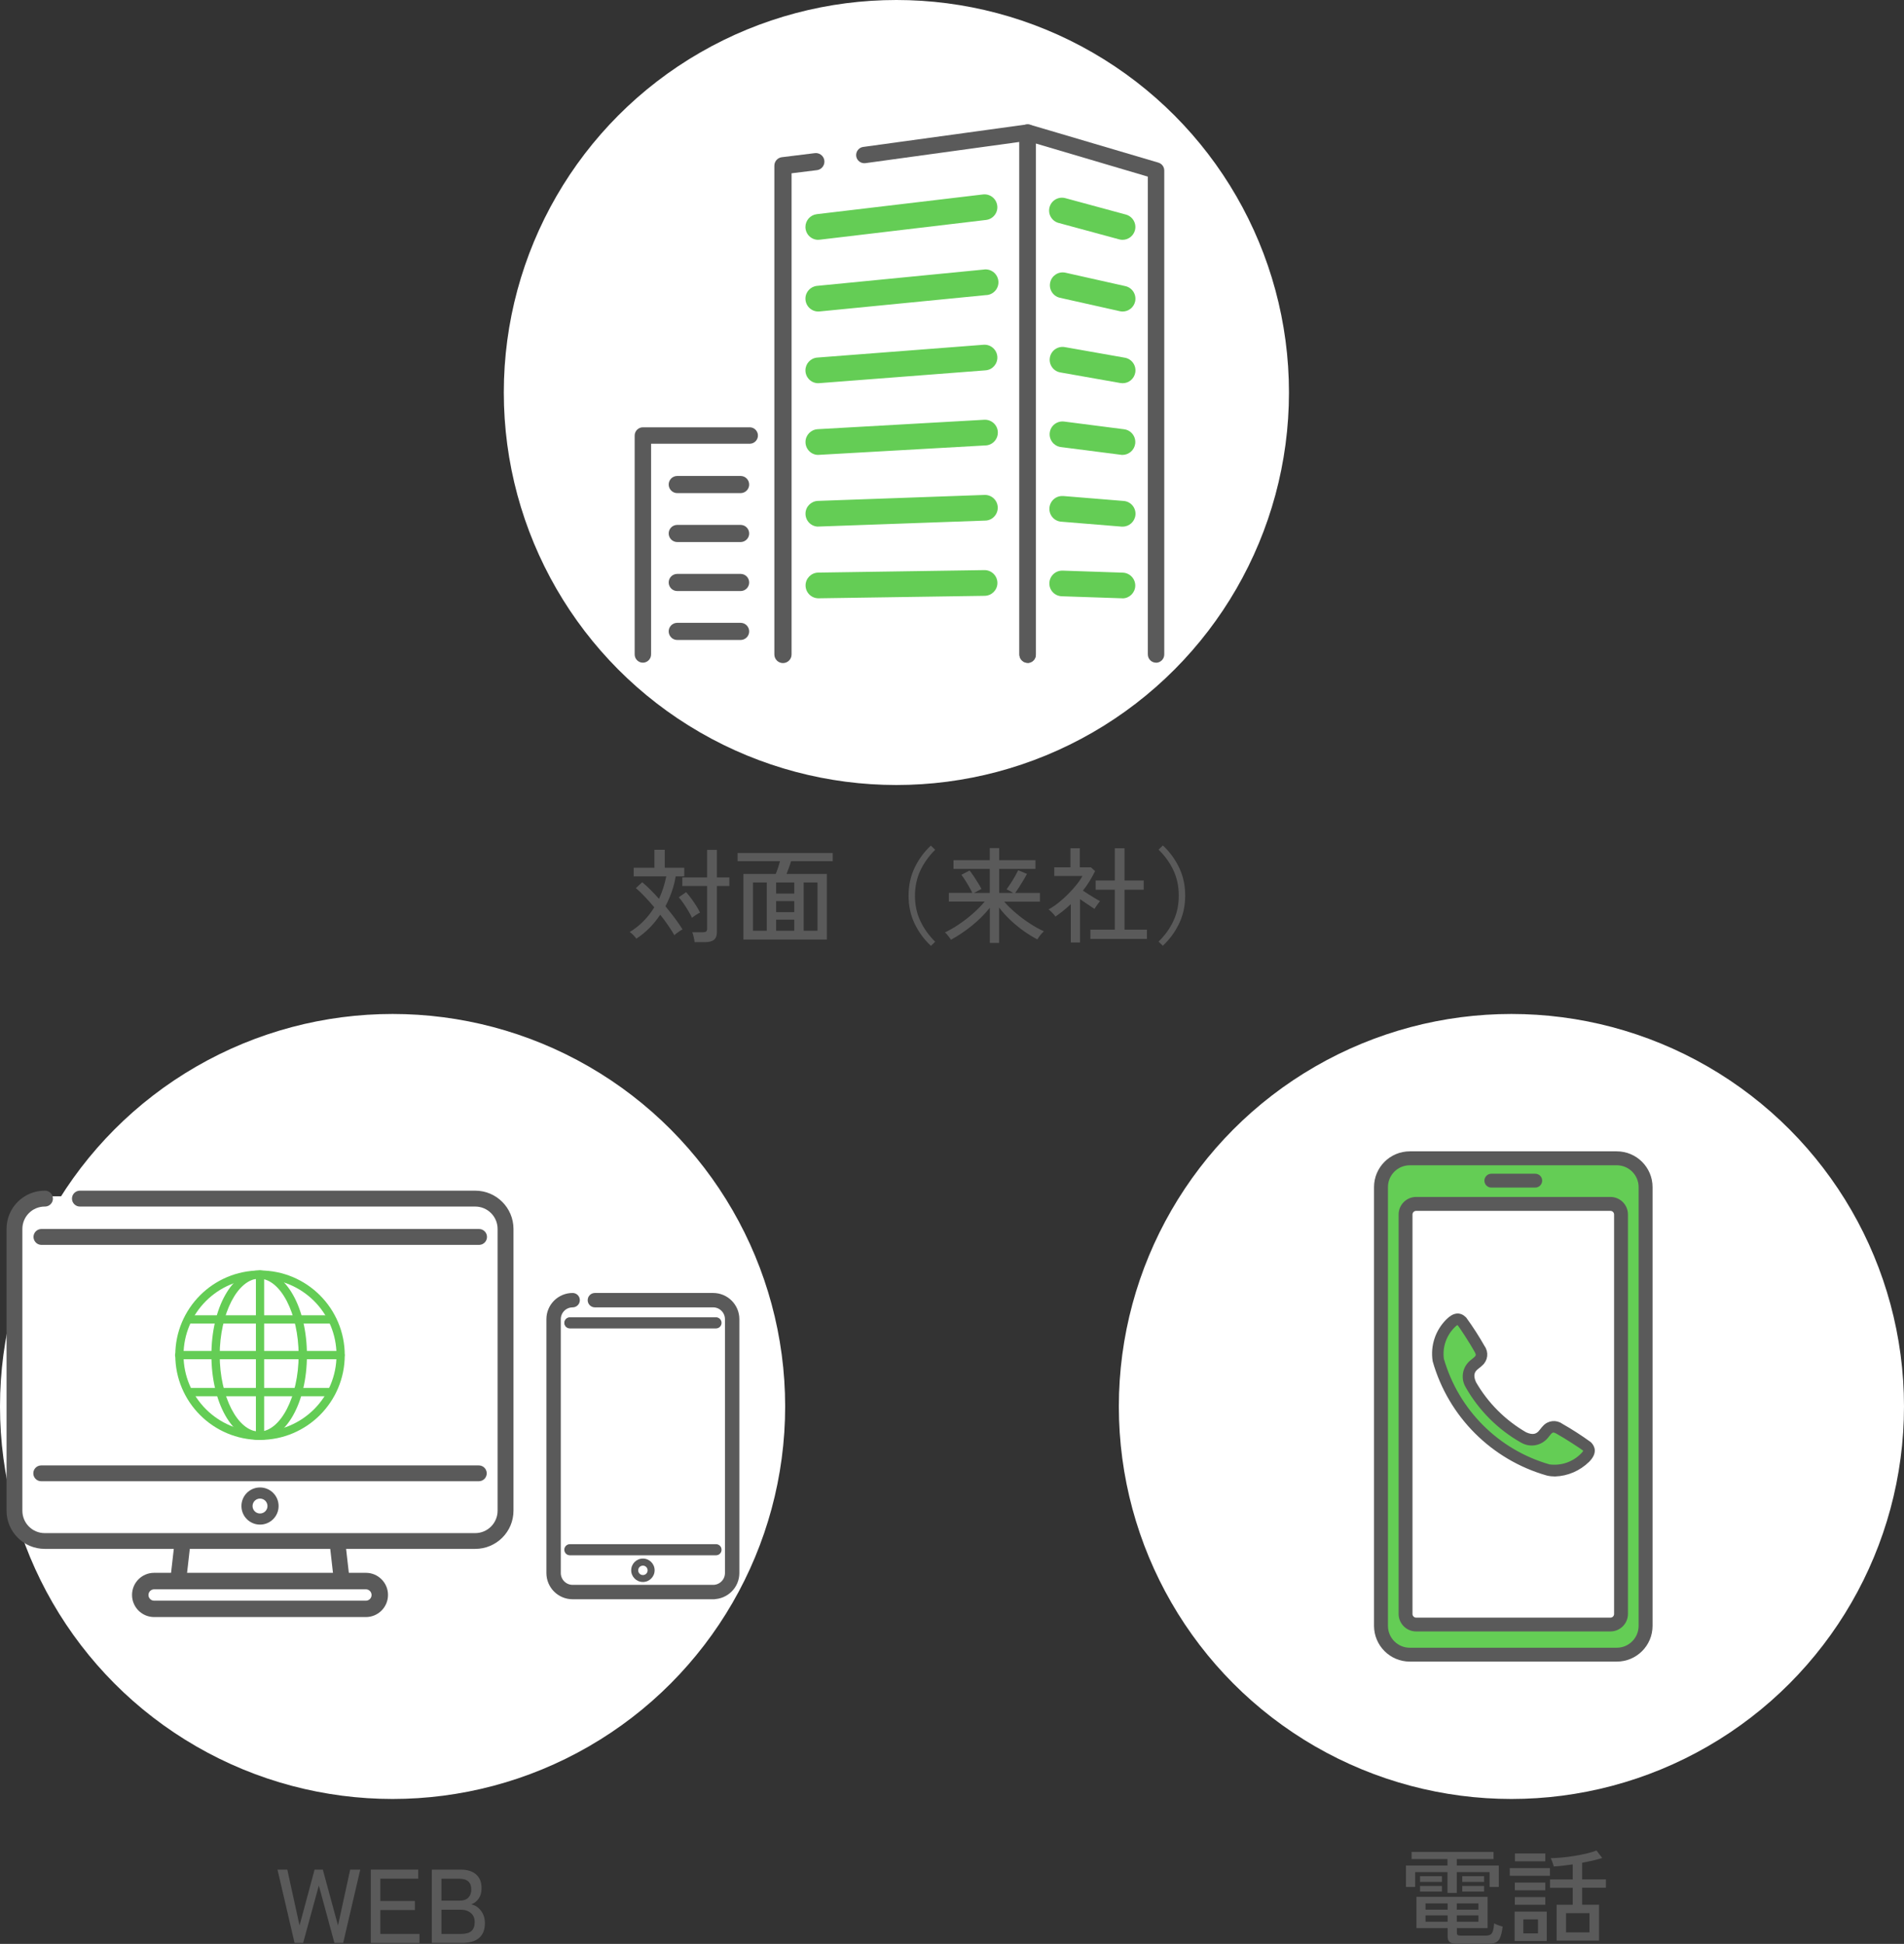 <?xml version="1.0" encoding="UTF-8"?><svg id="Layer_2" xmlns="http://www.w3.org/2000/svg" xmlns:xlink="http://www.w3.org/1999/xlink" viewBox="0 0 291 297.15"><rect x="0" y="0" width="291" height="297.15" fill="#333333" stroke="none"/><defs><style>.cls-1{fill:#fff;}.cls-2{clip-path:url(#clippath-2);}.cls-3{isolation:isolate;}.cls-4{fill:#64cd55;}.cls-5{clip-path:url(#clippath-1);}.cls-6{stroke:#5a5a5a;stroke-linecap:round;stroke-miterlimit:10;stroke-width:.5px;}.cls-6,.cls-7{fill:none;}.cls-8{fill:#5a5a5a;}.cls-9{clip-path:url(#clippath);}</style><clipPath id="clippath"><rect class="cls-7" x="97" y="19" width="80.94" height="82.35"/></clipPath><clipPath id="clippath-1"><rect class="cls-7" x="1" y="182" width="112" height="65.18"/></clipPath><clipPath id="clippath-2"><rect class="cls-7" x="210" y="176" width="42.57" height="78"/></clipPath></defs><g id="Layer_1-2"><g class="cls-3"><g class="cls-3"><path class="cls-8" d="m97.26,143.5c-.1-.15-.25-.33-.46-.55-.21-.22-.4-.38-.56-.47,1.51-.92,2.77-2.18,3.76-3.78-.5-.6-1-1.16-1.49-1.67-.49-.52-.93-.94-1.33-1.27l.98-.9c.41.34.82.73,1.26,1.16.43.43.87.89,1.3,1.38.25-.53.46-1.09.65-1.66.19-.58.34-1.17.46-1.78h-4.98v-1.31h3.17v-2.75h1.58v2.75h2.98v1.31h-1.31c-.14.82-.34,1.62-.61,2.38-.27.77-.59,1.5-.96,2.19.5.61.98,1.22,1.44,1.83.46.61.85,1.19,1.18,1.72-.11.04-.24.12-.41.23-.17.11-.33.23-.49.35-.16.12-.28.22-.35.3-.27-.47-.59-.97-.96-1.51-.37-.54-.77-1.08-1.2-1.62-1.03,1.53-2.25,2.75-3.65,3.66Zm8.5-3.2c-.13-.29-.31-.63-.54-1.02-.23-.39-.48-.78-.74-1.16s-.51-.7-.74-.96l1.12-.78c.27.3.54.63.81,1s.52.74.75,1.1c.23.37.42.71.57,1.02-.16.07-.37.19-.62.36-.26.17-.46.31-.61.44Zm.4,3.71c-.02-.21-.07-.47-.14-.78-.07-.31-.14-.55-.22-.72h1.65c.22,0,.38-.04.48-.12s.14-.23.14-.44v-6.51h-3.79v-1.31h3.79v-4.21h1.5v4.21h1.9v1.31h-1.9v7.06c0,.52-.15.91-.44,1.15-.29.25-.74.37-1.34.37h-1.65Z"/><path class="cls-8" d="m113.62,143.62v-10.02h4.94c.12-.28.23-.59.35-.95.12-.36.22-.69.3-1h-6.48v-1.25h14.54v1.25h-6.37c-.09.3-.19.63-.32.98-.13.36-.25.68-.37.97h6.16v10.02h-12.77Zm1.46-1.34h2.11v-7.38h-2.11v7.38Zm3.54-5.68h2.77v-1.7h-2.77v1.7Zm0,2.83h2.77v-1.68h-2.77v1.68Zm0,2.85h2.77v-1.7h-2.77v1.7Zm4.21,0h2.11v-7.38h-2.11v7.38Z"/><path class="cls-8" d="m142.27,144.58c-1.03-.96-1.86-2.09-2.48-3.38s-.93-2.72-.93-4.28.31-2.98.93-4.28,1.45-2.42,2.48-3.38l.66.64c-.97.96-1.73,2.02-2.27,3.18-.54,1.16-.82,2.44-.82,3.85s.27,2.69.82,3.85c.54,1.16,1.3,2.22,2.27,3.18l-.66.64Z"/><path class="cls-8" d="m151.28,144.15v-5.38c-.78.97-1.68,1.87-2.7,2.7-1.02.83-2.1,1.56-3.24,2.19-.05-.1-.14-.22-.26-.38-.12-.16-.25-.31-.37-.46s-.22-.24-.3-.28c.7-.33,1.43-.75,2.18-1.26.75-.51,1.46-1.06,2.14-1.66.68-.6,1.27-1.2,1.76-1.8h-5.47v-1.33h3.58c-.12-.26-.27-.56-.47-.9-.2-.35-.4-.69-.62-1.03-.21-.34-.41-.62-.58-.83l1.25-.66c.2.25.42.54.65.89s.45.69.66,1.03c.21.34.38.64.51.9l-1.15.61h2.42v-3.68h-5.54v-1.33h5.54v-1.84h1.44v1.84h5.54v1.33h-5.54v3.68h2.14c-.15-.1-.32-.2-.53-.31-.2-.11-.36-.19-.48-.23.17-.23.38-.54.62-.91.24-.37.47-.75.68-1.12.21-.37.37-.67.48-.9l1.34.56c-.14.27-.31.57-.52.92s-.42.7-.65,1.05c-.22.35-.44.67-.64.94h3.79v1.33h-5.47c.51.59,1.11,1.17,1.78,1.74.68.58,1.39,1.11,2.13,1.59.74.49,1.47.89,2.18,1.21-.1.06-.21.17-.35.33s-.27.31-.39.48c-.12.17-.22.31-.28.42-.66-.34-1.34-.76-2.05-1.26-.7-.5-1.38-1.05-2.03-1.66-.65-.61-1.24-1.26-1.76-1.95v5.41h-1.44Z"/><path class="cls-8" d="m163.66,144.09v-5.89c-.36.35-.74.69-1.14,1.01-.4.32-.81.62-1.22.91-.05-.11-.15-.23-.28-.38-.13-.14-.27-.28-.41-.42s-.25-.24-.34-.31c.48-.26.97-.59,1.48-.99.51-.41,1-.85,1.47-1.32.47-.47.91-.95,1.29-1.43.39-.48.7-.93.92-1.36h-4.3v-1.33h2.48v-2.91h1.42v2.91h1.7l.64.58c-.5,1.04-1.12,2.04-1.86,2.99.28.18.58.38.91.59.33.21.65.41.96.59.31.18.56.33.75.43-.06.06-.16.17-.27.33-.12.16-.23.31-.34.47-.11.16-.19.29-.24.38-.3-.2-.65-.43-1.05-.7-.4-.26-.79-.53-1.16-.79v6.62h-1.42Zm2.99-.56v-1.41h3.73v-6.11h-2.93v-1.41h2.93v-4.93h1.49v4.93h2.93v1.41h-2.93v6.11h3.42v1.41h-8.64Z"/><path class="cls-8" d="m177.73,144.58l-.66-.64c.98-.96,1.74-2.02,2.28-3.18.54-1.16.81-2.44.81-3.85s-.27-2.69-.81-3.85c-.54-1.16-1.3-2.22-2.28-3.18l.66-.64c1.03.96,1.86,2.09,2.48,3.38s.93,2.72.93,4.28-.31,2.98-.93,4.28-1.45,2.42-2.48,3.38Z"/></g></g><g class="cls-3"><g class="cls-3"><path class="cls-8" d="m45.02,297l-2.61-11.2h1.5l1.87,8.54,2.3-8.54h1.26l2.32,8.54,1.86-8.54h1.54l-2.61,11.2h-1.34l-2.38-8.77-2.4,8.77h-1.31Z"/><path class="cls-8" d="m56.67,297v-11.2h7.25v1.38h-5.79v3.41h5.28v1.39h-5.28v3.65h5.98v1.38h-7.44Z"/><path class="cls-8" d="m66,297v-11.2h4.43c.99,0,1.77.24,2.33.73s.84,1.19.84,2.1c0,.63-.14,1.16-.43,1.58s-.67.73-1.14.9c.61.14,1.11.47,1.5,1,.39.53.58,1.15.58,1.88,0,1-.3,1.75-.89,2.26s-1.45.75-2.58.75h-4.64Zm1.46-6.46h2.82c.57,0,1-.15,1.3-.46.3-.31.45-.72.45-1.23,0-1.11-.61-1.66-1.84-1.66h-2.72v3.36Zm0,5.09h3.01c.73,0,1.25-.15,1.58-.44.33-.29.5-.75.5-1.37s-.2-1.06-.59-1.39c-.4-.33-.9-.5-1.5-.5h-2.99v3.7Z"/></g></g><g class="cls-3"><g class="cls-3"><path class="cls-8" d="m221.23,289.36v-3.18h-4.94v2.27h-1.41v-3.28h6.35v-.98h-5.49v-1.09h12.53v1.09h-5.62v.98h6.42v3.28h-1.41v-2.27h-5.01v3.18h-1.42Zm1.54,7.79c-.55,0-.95-.09-1.18-.26-.23-.17-.34-.45-.34-.85v-1.3h-4.77v-4.78h10.88v4.78h-4.7v.74c0,.14.04.24.12.31s.24.1.47.1h3.81c.29,0,.52-.05.7-.14.18-.09.31-.27.4-.54.09-.27.16-.67.2-1.19.15.08.36.18.62.27.26.1.49.17.68.22-.1.77-.23,1.34-.4,1.71-.17.37-.4.62-.7.74s-.67.18-1.14.18h-4.64Zm-5.73-9.47v-.88h3.34v.88h-3.34Zm0,1.47v-.86h3.34v.86h-3.34Zm.83,2.77h3.38v-.96h-3.38v.96Zm0,1.84h3.38v-.96h-3.38v.96Zm4.78-1.84h3.31v-.96h-3.31v.96Zm0,1.84h3.31v-.96h-3.31v.96Zm.83-6.08v-.88h3.34v.88h-3.34Zm0,1.47v-.86h3.34v.86h-3.34Z"/><path class="cls-8" d="m230.75,286.74v-1.17h6.14v1.17h-6.14Zm.74,9.98v-4.5h4.91v4.5h-4.91Zm.03-7.76v-1.18h4.66v1.18h-4.66Zm0,2.21v-1.17h4.66v1.17h-4.66Zm.02-6.64v-1.2h4.64v1.2h-4.64Zm1.28,11.02h2.24v-2.14h-2.24v2.14Zm5.09,1.12v-5.5h2.46v-2.59h-3.47v-1.28h3.47v-2.3c-1.08.16-2.05.27-2.91.32-.01-.08-.04-.21-.1-.38-.05-.17-.11-.33-.18-.5-.06-.17-.12-.3-.18-.39.51-.01,1.09-.04,1.72-.1.63-.06,1.28-.14,1.94-.25s1.27-.23,1.86-.37c.58-.14,1.08-.29,1.48-.45l.88,1.14c-.43.14-.9.27-1.43.39-.53.12-1.08.24-1.64.34v2.54h3.63v1.28h-3.63v2.59h2.58v5.5h-6.48Zm1.44-1.28h3.58v-2.94h-3.58v2.94Z"/></g></g><circle class="cls-1" cx="137" cy="60" r="60"/><rect class="cls-1" x="98.26" y="66.58" width="30.99" height="33.95"/><path class="cls-1" d="m126.38,24.51l-5.79.83v74.71h36.48V20.26l-30.69,4.25Z"/><path class="cls-1" d="m157.06,20.26v79.79h18.7V26.06l-18.7-5.8Z"/><g class="cls-9"><path class="cls-8" d="m157.06,101.3c-.69,0-1.26-.56-1.26-1.26h0V21.7l-23.53,3.24c-.69.09-1.32-.39-1.41-1.07s.39-1.32,1.07-1.41l24.95-3.43c.69-.1,1.32.38,1.42,1.07,0,.06.01.12.01.18v79.79c0,.69-.56,1.26-1.26,1.26h0"/><path class="cls-8" d="m119.66,101.36c-.72,0-1.31-.59-1.31-1.31V25.33c0-.66.49-1.22,1.15-1.3l4.95-.61c.71-.13,1.4.34,1.53,1.05.13.71-.34,1.4-1.05,1.53,0,0,0,0-.01,0-.05,0-.1.01-.14.02l-3.8.47v73.56c0,.72-.59,1.31-1.31,1.31"/><path class="cls-8" d="m176.69,101.3c-.69,0-1.26-.56-1.26-1.26h0V27l-17.11-5.06v78.11c.02.69-.53,1.27-1.22,1.29s-1.27-.53-1.29-1.22h0V20.26c0-.69.57-1.25,1.26-1.25.12,0,.24.02.35.05l19.62,5.8c.53.16.9.64.9,1.2v73.99c0,.69-.56,1.25-1.25,1.26h0"/><path class="cls-4" d="m125.06,36.66c-1.09,0-1.96-.88-1.96-1.97,0-.99.75-1.83,1.73-1.95l25.44-3.02c1.08-.11,2.04.68,2.15,1.76.11,1.05-.64,2-1.69,2.14l-25.43,3.02c-.08,0-.16.01-.23.01"/><path class="cls-4" d="m125.06,47.62c-1.09,0-1.96-.89-1.96-1.97,0-1.01.77-1.85,1.77-1.95l25.44-2.49c1.07-.18,2.08.55,2.26,1.62.18,1.07-.55,2.08-1.62,2.26-.07.01-.14.02-.21.02h-.05s-25.43,2.5-25.43,2.5c-.07,0-.13.01-.19.01"/><path class="cls-4" d="m125.06,58.58c-1.09,0-1.96-.88-1.96-1.97,0-1.02.79-1.87,1.81-1.95l25.44-1.96c1.08-.07,2.01.76,2.08,1.84.06,1.06-.72,1.98-1.78,2.07l-25.43,1.96c-.05,0-.1,0-.15,0"/><path class="cls-4" d="m125.06,69.54c-1.09,0-1.96-.9-1.95-1.98,0-1.03.81-1.88,1.84-1.95l25.44-1.44c1.08-.08,2.03.73,2.11,1.81.08,1.08-.73,2.03-1.81,2.11-.03,0-.05,0-.08,0l-25.44,1.44h-.11"/><path class="cls-4" d="m125.06,80.5c-1.09,0-1.96-.9-1.95-1.98,0-1.04.83-1.9,1.88-1.95l25.44-.91c1.08-.06,2.01.78,2.06,1.86s-.78,2.01-1.86,2.06h-.06l-25.44.91h-.07"/><path class="cls-4" d="m125.06,91.46c-1.09-.02-1.95-.91-1.94-1.99.01-1.05.86-1.91,1.91-1.94l25.44-.38h.03c1.09.02,1.95.91,1.94,1.99-.01,1.05-.86,1.91-1.91,1.94l-25.44.38h-.03"/><path class="cls-4" d="m171.57,36.66c-.17,0-.35-.02-.52-.07l-9.18-2.49c-1.06-.24-1.72-1.29-1.48-2.35.24-1.06,1.29-1.72,2.35-1.48.05.01.11.03.16.04l9.18,2.49c1.05.29,1.66,1.37,1.38,2.41-.23.85-1.01,1.45-1.89,1.45"/><path class="cls-4" d="m171.57,47.62c-.14,0-.29-.02-.43-.05l-9.19-2.06c-1.05-.26-1.69-1.33-1.43-2.38.25-1.02,1.26-1.66,2.29-1.45l9.19,2.06c1.06.24,1.72,1.29,1.49,2.35-.2.89-1,1.53-1.91,1.53"/><path class="cls-4" d="m171.57,58.58c-.12,0-.23-.01-.34-.03l-9.18-1.62c-1.07-.19-1.78-1.21-1.59-2.28s1.21-1.78,2.28-1.59l9.18,1.62c1.07.19,1.78,1.21,1.59,2.28-.17.94-.98,1.62-1.93,1.62"/><path class="cls-4" d="m171.57,69.54c-.08,0-.17,0-.25-.02l-9.19-1.18c-1.08-.15-1.83-1.14-1.69-2.21.14-1.07,1.12-1.82,2.19-1.69l9.18,1.18c1.08.14,1.83,1.13,1.69,2.21-.13.97-.96,1.7-1.94,1.71"/><path class="cls-4" d="m171.57,80.5c-.05,0-.11,0-.16,0l-9.18-.75c-1.08-.06-1.91-.99-1.84-2.08s.99-1.91,2.08-1.84c.03,0,.06,0,.09,0l9.19.75c1.08.09,1.88,1.04,1.79,2.12-.09,1.01-.93,1.8-1.95,1.8"/><path class="cls-4" d="m171.57,91.46h-.07l-9.19-.31c-1.09-.02-1.95-.91-1.93-1.99s.91-1.95,1.99-1.93h.07l9.19.31c1.08.05,1.92.97,1.88,2.05-.05,1.04-.9,1.87-1.94,1.88"/><path class="cls-8" d="m98.26,101.3c-.69,0-1.26-.56-1.26-1.26h0v-33.46c0-.69.56-1.26,1.26-1.26h16.29c.69-.02,1.27.53,1.29,1.22s-.53,1.27-1.22,1.29h-15.11v32.21c0,.69-.56,1.26-1.26,1.26h0"/><path class="cls-8" d="m113.23,75.38h-9.69c-.72.02-1.32-.56-1.34-1.28-.02-.72.55-1.32,1.27-1.34h9.76c.72.02,1.29.62,1.27,1.35-.02.69-.58,1.25-1.27,1.27"/><path class="cls-8" d="m113.23,82.86h-9.69c-.72.02-1.32-.56-1.34-1.28-.02-.72.55-1.32,1.27-1.34h9.76c.72.02,1.29.62,1.27,1.35-.02.69-.58,1.25-1.27,1.27"/><path class="cls-8" d="m113.23,90.35h-9.69c-.72.02-1.32-.56-1.34-1.28-.02-.72.55-1.32,1.27-1.34h9.76c.72.02,1.29.62,1.27,1.35-.02.69-.58,1.25-1.27,1.27"/><path class="cls-8" d="m113.23,97.83h-9.69c-.72.02-1.32-.56-1.34-1.28-.02-.72.55-1.32,1.27-1.34h9.76c.72.02,1.29.62,1.27,1.35-.02.69-.58,1.25-1.27,1.27"/></g><circle class="cls-1" cx="60" cy="215" r="60"/><path class="cls-1" d="m52.29,242.02h-25.1l1.77-15.54h21.56l1.77,15.54Z"/><g class="cls-5"><path class="cls-8" d="m52.29,242.87h-25.1c-.47,0-.85-.38-.85-.85,0-.03,0-.07,0-.1l1.77-15.54c.05-.43.41-.76.85-.76h21.56c.43,0,.8.33.85.76l1.77,15.54c.05.47-.28.89-.75.94-.03,0-.07,0-.1,0m-24.14-1.7h23.19l-1.58-13.83h-20.04l-1.57,13.83Z"/><path class="cls-8" d="m52.29,243.23h-25.1c-.67,0-1.21-.54-1.21-1.21h0s0-.09,0-.14l1.77-15.53c.07-.61.59-1.07,1.2-1.07h21.56c.61,0,1.13.46,1.2,1.07l1.77,15.54c.07.67-.4,1.27-1.07,1.34-.04,0-.09,0-.13,0m-23.33-17.25c-.25,0-.46.19-.49.44l-1.77,15.54c-.03.27.16.52.43.55,0,0,0,0,0,0,.02,0,.04,0,.06,0h25.1c.14,0,.27-.06.37-.16.09-.11.14-.25.12-.39l-1.77-15.54c-.03-.25-.24-.44-.49-.44h-21.56Zm22.38,15.54h-23.19c-.1,0-.2-.04-.27-.12-.07-.08-.1-.18-.09-.28l1.58-13.83c.02-.18.17-.32.36-.32h20.04c.18,0,.34.14.36.32l1.57,13.83c.01.1-.02.2-.09.28-.07.08-.17.12-.27.12m-22.79-.72h22.39l-1.49-13.12h-19.4l-1.49,13.12Z"/><path class="cls-1" d="m55.92,245.93H23.56c-1.17,0-2.13-.95-2.13-2.12,0-1.17.95-2.13,2.12-2.13h32.37c1.17,0,2.12.96,2.12,2.13,0,1.17-.95,2.12-2.12,2.12"/><path class="cls-8" d="m55.92,246.14H23.56c-1.29-.03-2.31-1.09-2.29-2.38.03-1.25,1.03-2.26,2.29-2.29h32.36c1.29.03,2.31,1.09,2.29,2.38-.03,1.25-1.03,2.26-2.29,2.29m-32.36-4.25c-1.06,0-1.91.86-1.91,1.91s.86,1.91,1.91,1.91h32.36c1.06,0,1.91-.86,1.91-1.91s-.86-1.91-1.91-1.91H23.56Z"/><path class="cls-8" d="m55.92,246.98H23.56c-1.75,0-3.17-1.42-3.17-3.17s1.42-3.17,3.17-3.17h32.36c1.75,0,3.17,1.42,3.17,3.17s-1.42,3.17-3.17,3.17m-32.36-4.25c-.59-.02-1.09.45-1.11,1.04-.02.59.45,1.09,1.04,1.11h32.42c.59.02,1.09-.45,1.11-1.04.02-.59-.45-1.09-1.04-1.11H23.56Z"/><path class="cls-8" d="m55.92,247.19H23.56c-1.87,0-3.38-1.51-3.38-3.38s1.51-3.38,3.38-3.38h32.36c1.87,0,3.38,1.51,3.38,3.38s-1.51,3.38-3.38,3.38m-32.36-6.34c-1.64,0-2.96,1.33-2.96,2.96,0,1.63,1.33,2.96,2.96,2.96h32.36c1.64,0,2.96-1.33,2.96-2.96,0-1.63-1.33-2.96-2.96-2.96H23.56Zm32.36,4.25H23.56c-.71,0-1.29-.58-1.29-1.29s.58-1.29,1.29-1.29h32.36c.71,0,1.29.58,1.29,1.29s-.58,1.29-1.29,1.29h0m-32.36-2.15c-.48,0-.87.39-.87.87s.39.87.87.87h32.36c.48,0,.87-.39.87-.87s-.39-.87-.87-.87H23.56Z"/><path class="cls-1" d="m72.63,235.9H6.84c-2.75,0-4.98-2.23-4.98-4.98v-43.07c0-2.75,2.23-4.98,4.98-4.98h65.79c2.75,0,4.98,2.23,4.98,4.98h0v43.08c0,2.75-2.23,4.98-4.98,4.98"/><path class="cls-1" d="m72.63,183.21H6.84c-2.56,0-4.63,2.08-4.63,4.64v43.08c0,2.56,2.08,4.63,4.63,4.64h65.79c2.56,0,4.63-2.08,4.63-4.64v-43.08c0-2.56-2.08-4.63-4.63-4.64"/><path class="cls-8" d="m72.63,236.41H6.84c-3.03,0-5.48-2.46-5.49-5.49v-43.08c0-3.03,2.46-5.48,5.49-5.49.47.04.82.45.78.92-.03.41-.36.74-.78.78-2.09,0-3.78,1.7-3.78,3.79v43.08c0,2.09,1.69,3.78,3.78,3.78h65.79c2.09,0,3.78-1.69,3.78-3.78v-43.07c0-2.09-1.69-3.78-3.78-3.78H12.25c-.47-.04-.82-.45-.78-.92.03-.41.36-.74.78-.78h60.38c3.03,0,5.48,2.46,5.49,5.48v43.08c0,3.03-2.46,5.48-5.49,5.49"/><path class="cls-8" d="m72.63,236.77H6.84c-3.23,0-5.84-2.62-5.84-5.84v-43.08c0-3.23,2.62-5.84,5.84-5.84.67-.02,1.23.51,1.25,1.18.02.67-.51,1.23-1.18,1.25h-.07c-1.89,0-3.42,1.53-3.42,3.42v43.08c0,1.89,1.53,3.42,3.42,3.42h65.79c1.89,0,3.42-1.54,3.42-3.42v-43.08c0-1.89-1.53-3.42-3.42-3.42H12.25c-.67.02-1.23-.51-1.25-1.18-.02-.67.51-1.23,1.18-1.25h60.45c3.23,0,5.84,2.62,5.85,5.84v43.08c0,3.23-2.62,5.84-5.85,5.84M6.84,182.72c-2.83,0-5.12,2.3-5.13,5.13v43.08c0,2.83,2.3,5.13,5.13,5.13h65.79c2.83,0,5.13-2.3,5.13-5.13v-43.08c0-2.83-2.3-5.13-5.13-5.13H12.25c-.27.04-.46.3-.42.57.03.22.2.39.42.42h60.38c2.29,0,4.14,1.85,4.14,4.14v43.08c0,2.29-1.85,4.14-4.14,4.14H6.84c-2.29,0-4.14-1.85-4.14-4.14v-43.08c0-2.29,1.85-4.14,4.14-4.14.27-.04.46-.3.42-.57-.03-.22-.2-.39-.42-.42"/><path class="cls-8" d="m73.18,189.95H6.3c-.47.04-.88-.31-.92-.78s.31-.88.78-.92c.05,0,.1,0,.14,0h66.88c.47.04.82.45.78.92-.03.41-.36.74-.78.78"/><path class="cls-8" d="m73.18,190.3H6.3c-.67-.02-1.19-.58-1.18-1.25.02-.64.53-1.16,1.18-1.18h66.88c.67-.02,1.23.51,1.25,1.18.02.67-.51,1.23-1.18,1.25h-.07m-66.88-1.71c-.27.04-.46.3-.42.57.03.22.2.39.42.42h66.88c.27-.04.46-.3.42-.57-.03-.22-.2-.39-.42-.42H6.3Z"/><path class="cls-8" d="m73.18,226.07H6.3c-.47.03-.88-.32-.91-.79s.32-.88.79-.91c.04,0,.08,0,.12,0h66.88c.47-.03.88.32.91.79s-.32.88-.79.91h0s-.08,0-.12,0"/><path class="cls-8" d="m73.18,226.43H6.3c-.67,0-1.21-.54-1.21-1.21s.54-1.21,1.21-1.21h66.88c.67,0,1.21.54,1.21,1.21s-.54,1.21-1.21,1.21h0m-66.88-1.7c-.27,0-.49.22-.49.49s.22.49.49.49h66.89c.27,0,.49-.22.49-.49s-.22-.49-.49-.49H6.3Z"/><path class="cls-8" d="m39.74,233.06c-1.57,0-2.84-1.27-2.84-2.84,0-1.57,1.27-2.84,2.84-2.84,1.57,0,2.84,1.27,2.84,2.84h0c0,1.57-1.27,2.84-2.84,2.84m0-3.98c-.63,0-1.14.51-1.14,1.14,0,.63.51,1.14,1.14,1.14.63,0,1.14-.51,1.14-1.14,0-.63-.51-1.14-1.14-1.14h0"/><path class="cls-1" d="m108.99,243.59h-21.47c-1.73,0-3.13-1.4-3.13-3.13v-38.8c0-1.73,1.4-3.13,3.13-3.13h21.47c1.73,0,3.13,1.4,3.13,3.13h0v38.8c0,1.73-1.4,3.13-3.13,3.13h0"/><path class="cls-1" d="m108.99,198.75h-21.47c-1.61,0-2.91,1.3-2.91,2.91v38.8c0,1.61,1.3,2.91,2.91,2.91h21.47c1.61,0,2.91-1.3,2.91-2.91v-38.8c0-1.61-1.3-2.91-2.91-2.91"/><path class="cls-8" d="m108.99,243.9h-21.47c-1.9,0-3.45-1.54-3.45-3.45v-38.79c0-1.9,1.54-3.44,3.45-3.45.3.01.53.26.51.56-.01.28-.23.5-.51.51-1.31,0-2.37,1.06-2.38,2.38v38.8c0,1.31,1.06,2.37,2.38,2.38h21.47c1.31,0,2.37-1.06,2.38-2.38v-38.8c0-1.31-1.06-2.37-2.38-2.38h-18.07c-.3-.01-.53-.26-.51-.56.01-.28.23-.5.51-.51h18.07c1.9,0,3.45,1.54,3.45,3.45v38.8c0,1.9-1.54,3.44-3.45,3.45"/><path class="cls-6" d="m108.99,243.9h-21.47c-1.9,0-3.45-1.54-3.45-3.45v-38.79c0-1.9,1.54-3.44,3.45-3.45.3.01.53.26.51.56-.01.28-.23.5-.51.51-1.31,0-2.37,1.06-2.38,2.38v38.8c0,1.31,1.06,2.37,2.38,2.38h21.47c1.31,0,2.37-1.06,2.38-2.38v-38.8c0-1.31-1.06-2.37-2.38-2.38h-18.07c-.3-.01-.53-.26-.51-.56.01-.28.23-.5.51-.51h18.07c1.9,0,3.45,1.54,3.45,3.45v38.8c0,1.9-1.55,3.44-3.45,3.44Z"/><path class="cls-8" d="m108.99,244.22h-21.47c-2.08,0-3.76-1.68-3.76-3.76v-38.8c0-2.08,1.68-3.76,3.76-3.76.47,0,.85.38.85.85s-.38.85-.85.85c-1.14,0-2.06.92-2.06,2.06v38.8c0,1.14.92,2.06,2.06,2.06h21.47c1.14,0,2.06-.92,2.06-2.06v-38.8c0-1.14-.92-2.06-2.06-2.06h-18.07c-.47,0-.85-.38-.85-.85s.38-.85.85-.85h18.07c2.08,0,3.76,1.68,3.76,3.76v38.8c0,2.08-1.68,3.76-3.76,3.76m-21.47-45.69c-1.73,0-3.13,1.4-3.14,3.14v38.8c0,1.73,1.4,3.13,3.14,3.13h21.47c1.73,0,3.13-1.4,3.14-3.13v-38.8c0-1.73-1.4-3.13-3.14-3.14h-18.07c-.12,0-.22.1-.22.22s.1.22.22.22h18.07c1.48,0,2.69,1.2,2.69,2.69v38.8c0,1.48-1.2,2.69-2.69,2.69h-21.46c-1.48,0-2.69-1.2-2.69-2.69v-38.8c0-1.48,1.2-2.69,2.69-2.69.12,0,.22-.1.22-.22s-.1-.22-.22-.22"/><path class="cls-6" d="m108.99,244.22h-21.47c-2.08,0-3.76-1.68-3.76-3.76v-38.8c0-2.08,1.68-3.76,3.76-3.76.47,0,.85.38.85.85s-.38.85-.85.85c-1.14,0-2.06.92-2.06,2.06v38.8c0,1.14.92,2.06,2.06,2.06h21.47c1.14,0,2.06-.92,2.06-2.06v-38.8c0-1.14-.92-2.06-2.06-2.06h-18.07c-.47,0-.85-.38-.85-.85s.38-.85.85-.85h18.07c2.08,0,3.76,1.68,3.76,3.76v38.8c0,2.07-1.68,3.75-3.76,3.75Zm-21.47-45.69c-1.73,0-3.13,1.4-3.14,3.14v38.8c0,1.73,1.4,3.13,3.14,3.13h21.47c1.73,0,3.13-1.4,3.14-3.13v-38.8c0-1.73-1.4-3.13-3.14-3.14h-18.07c-.12,0-.22.1-.22.22s.1.22.22.22h18.07c1.48,0,2.69,1.2,2.69,2.69v38.8c0,1.48-1.2,2.69-2.69,2.69h-21.47c-1.48,0-2.69-1.2-2.69-2.69v-38.8c0-1.48,1.2-2.69,2.69-2.69.12,0,.22-.1.22-.22s-.1-.22-.22-.22Z"/><path class="cls-8" d="m109.42,202.76h-22.32c-.3.01-.55-.22-.56-.51-.01-.3.22-.55.51-.56.02,0,.03,0,.05,0h22.33c.3.01.53.26.51.56-.01.28-.23.5-.51.51h0"/><path class="cls-6" d="m109.42,202.76h-22.32c-.3.01-.55-.22-.56-.51-.01-.3.22-.55.51-.56.02,0,.03,0,.05,0h22.33c.3.01.53.26.51.56-.01.28-.23.5-.51.51h0Z"/><path class="cls-8" d="m109.42,203.07h-22.32c-.47,0-.85-.38-.85-.85s.38-.85.85-.85h22.33c.47,0,.85.38.85.85s-.38.85-.85.85h0m-22.33-1.07c-.12,0-.22.1-.22.22s.1.22.22.22h22.33c.12,0,.22-.1.22-.22s-.1-.22-.22-.22h-22.33Z"/><path class="cls-8" d="m109.42,237.44h-22.32c-.3,0-.54-.24-.54-.54s.24-.54.54-.54h22.33c.3,0,.54.24.54.54s-.24.54-.54.54h0"/><path class="cls-6" d="m109.42,237.44h-22.32c-.3,0-.54-.24-.54-.54s.24-.54.54-.54h22.33c.3,0,.54.24.54.54s-.24.54-.54.54h0Z"/><path class="cls-8" d="m109.42,237.75h-22.32c-.47,0-.85-.38-.85-.85s.38-.85.85-.85h22.33c.47,0,.85.38.85.85s-.38.85-.85.85h0m-22.33-1.07c-.12,0-.22.1-.22.22s.1.22.22.22h22.33c.12,0,.22-.1.22-.22s-.1-.22-.22-.22h-22.33Z"/><path class="cls-8" d="m98.26,241.83c-.99,0-1.79-.8-1.79-1.79s.8-1.79,1.79-1.79,1.79.8,1.79,1.79h0c0,.99-.8,1.79-1.79,1.79m0-2.5c-.4,0-.72.32-.72.72s.32.72.72.72.72-.32.72-.72c0-.39-.32-.72-.71-.72h0"/><path class="cls-4" d="m39.74,220.11c-7.15,0-12.95-5.8-12.95-12.95,0-7.15,5.8-12.95,12.95-12.95,7.15,0,12.95,5.8,12.95,12.95s-5.8,12.95-12.95,12.95h0m0-24.65c-6.46,0-11.69,5.24-11.69,11.69,0,6.46,5.24,11.69,11.69,11.69,6.46,0,11.69-5.23,11.69-11.69,0-6.46-5.23-11.69-11.69-11.69h0"/><path class="cls-4" d="m39.61,220.11c-4.09,0-7.3-5.69-7.3-12.95s3.2-12.95,7.3-12.95,7.3,5.69,7.3,12.95-3.2,12.95-7.3,12.95m0-24.65c-3.27,0-6.03,5.35-6.03,11.69s2.76,11.69,6.03,11.69,6.03-5.35,6.03-11.69-2.76-11.69-6.03-11.69"/><path class="cls-4" d="m52.06,207.78h-24.65c-.35.02-.64-.26-.66-.6-.02-.35.26-.64.6-.66,0,0,0,0,0,0,.02,0,.03,0,.05,0h24.65c.35.01.62.31.61.66-.01.33-.28.59-.61.61"/><path class="cls-4" d="m39.74,220.11c-.35,0-.63-.28-.63-.63h0v-24.65c0-.35.28-.63.63-.63.35,0,.63.28.63.63h0v24.65c0,.35-.28.63-.63.63h0"/><path class="cls-4" d="m50.65,202.33h-21.41c-.35-.01-.62-.31-.61-.66.01-.33.28-.59.61-.61h21.41c.35.01.62.31.61.66-.01.33-.28.59-.61.61"/><path class="cls-4" d="m50.65,213.44h-21.41c-.35-.01-.62-.31-.61-.66.01-.33.28-.59.61-.61h21.41c.35.01.62.31.61.66-.01.33-.28.59-.61.61"/></g><circle class="cls-1" cx="231" cy="215" r="60"/><g class="cls-2"><path class="cls-4" d="m247.1,252.94h-31.63c-2.43,0-4.41-1.97-4.41-4.41h0v-67.07c0-2.43,1.97-4.41,4.41-4.41h31.63c2.43,0,4.41,1.97,4.41,4.41h0v67.07c0,2.43-1.97,4.41-4.4,4.41h0"/><path class="cls-8" d="m247.1,254h-31.63c-3.02,0-5.46-2.45-5.47-5.46v-67.07c0-3.02,2.45-5.47,5.47-5.47h31.63c3.02,0,5.47,2.45,5.47,5.47v67.07c0,3.02-2.45,5.46-5.47,5.46m-31.63-75.87c-1.85,0-3.34,1.5-3.34,3.34v67.07c0,1.85,1.5,3.34,3.34,3.34h31.63c1.85,0,3.34-1.5,3.34-3.34v-67.07c0-1.85-1.5-3.34-3.34-3.34h-31.63Z"/><path class="cls-1" d="m246.13,248.33h-29.69c-.89,0-1.62-.72-1.62-1.62h0v-61.06c0-.89.72-1.62,1.62-1.62h29.69c.89,0,1.62.72,1.62,1.62h0v61.06c0,.89-.72,1.62-1.62,1.62h0"/><path class="cls-8" d="m246.13,249.39h-29.69c-1.48,0-2.68-1.2-2.68-2.68v-61.06c0-1.48,1.2-2.68,2.68-2.68h29.69c1.48,0,2.68,1.2,2.68,2.68v61.06c0,1.48-1.2,2.68-2.68,2.68m-29.69-64.29c-.31,0-.56.25-.56.56v61.06c0,.31.25.56.56.56h29.69c.31,0,.56-.25.56-.56v-61.06c0-.31-.25-.56-.56-.56h-29.69Z"/><path class="cls-8" d="m234.64,181.54h-6.71c-.59,0-1.06-.48-1.06-1.06s.48-1.06,1.06-1.06h6.71c.59,0,1.06.48,1.06,1.06s-.48,1.06-1.06,1.06h0"/><path class="cls-4" d="m232.86,219.73c.92.58,2.12.45,2.89-.31.24-.24.45-.58.69-.82.47-.57,1.31-.66,1.89-.2,1.44.82,2.85,1.72,4.2,2.69.64.64.22,1.24-.29,1.76-1.46,1.48-3.54,2.17-5.6,1.87-8.13-2.32-14.49-8.68-16.82-16.81-.3-2.06.39-4.14,1.87-5.6.53-.53,1.11-.93,1.76-.29.97,1.35,1.87,2.75,2.69,4.2.46.58.37,1.42-.2,1.89-.24.24-.58.45-.82.69-.76.78-.89,1.97-.31,2.89,1.92,3.35,4.7,6.13,8.05,8.05"/><path class="cls-8" d="m237.66,225.45c-.39,0-.78-.04-1.17-.13-8.37-2.38-14.91-8.92-17.28-17.28-.36-2.27.4-4.57,2.04-6.19.97-.97,1.86-1.07,2.64-.29,1.01,1.39,1.95,2.85,2.8,4.35.59.83.46,1.97-.31,2.63-.15.14-.31.28-.47.4-.12.09-.24.19-.35.29-.38.38-.74.96-.2,2.16,1.86,3.23,4.54,5.91,7.77,7.78,1.21.55,1.8.19,2.18-.19.1-.11.2-.23.29-.35.12-.17.26-.32.4-.47.67-.77,1.81-.9,2.63-.31,1.5.85,2.95,1.79,4.35,2.8.54.54.92,1.43-.29,2.64-1.35,1.32-3.14,2.1-5.02,2.17m-14.9-23.15c-.12,0-.3.11-.63.44-1.32,1.32-1.95,3.17-1.7,5.02,2.27,7.9,8.44,14.08,16.34,16.34,1.85.25,3.71-.38,5.02-1.7.58-.58.46-.7.29-.87-.25-.22-2.85-1.92-4.06-2.58-.59-.32-.79-.27-1.15.09-.1.11-.2.23-.29.35-.12.17-.26.32-.4.47-.96.95-2.43,1.13-3.59.44h-.01c-3.47-1.97-6.34-4.84-8.32-8.3-.01-.02-.02-.04-.03-.06-.7-1.16-.52-2.64.44-3.6.15-.14.31-.28.47-.4.12-.09.24-.19.35-.29.36-.36.42-.55.09-1.15-.66-1.21-2.36-3.81-2.59-4.06-.08-.08-.14-.14-.23-.14"/><path class="cls-6" d="m237.66,225.45c-.39,0-.78-.04-1.17-.13-8.37-2.38-14.91-8.92-17.28-17.28-.36-2.27.4-4.57,2.04-6.19.97-.97,1.86-1.07,2.64-.29,1.01,1.39,1.95,2.85,2.8,4.35.59.83.46,1.97-.31,2.63-.15.14-.31.28-.47.4-.12.09-.24.19-.35.29-.38.38-.74.96-.2,2.16,1.86,3.23,4.54,5.91,7.77,7.78,1.21.55,1.8.19,2.18-.19.1-.11.2-.23.29-.35.12-.17.26-.32.4-.47.67-.77,1.81-.9,2.63-.31,1.5.85,2.95,1.79,4.35,2.8.54.54.92,1.43-.29,2.64-1.35,1.32-3.14,2.1-5.03,2.16Zm-14.9-23.15c-.12,0-.3.11-.63.44-1.32,1.32-1.95,3.17-1.7,5.02,2.27,7.9,8.44,14.08,16.34,16.34,1.85.25,3.71-.38,5.02-1.7.58-.58.46-.7.29-.87-.25-.22-2.85-1.92-4.06-2.58-.59-.32-.79-.27-1.15.09-.1.11-.2.23-.29.35-.12.17-.26.32-.4.47-.96.95-2.43,1.13-3.59.44h-.01c-3.47-1.97-6.34-4.84-8.32-8.3-.01-.02-.02-.04-.03-.06-.7-1.16-.52-2.64.44-3.6.15-.14.31-.28.47-.4.12-.09.24-.19.35-.29.36-.36.42-.55.09-1.15-.66-1.21-2.36-3.81-2.59-4.06-.06-.07-.14-.12-.23-.13h0Z"/></g></g></svg>
